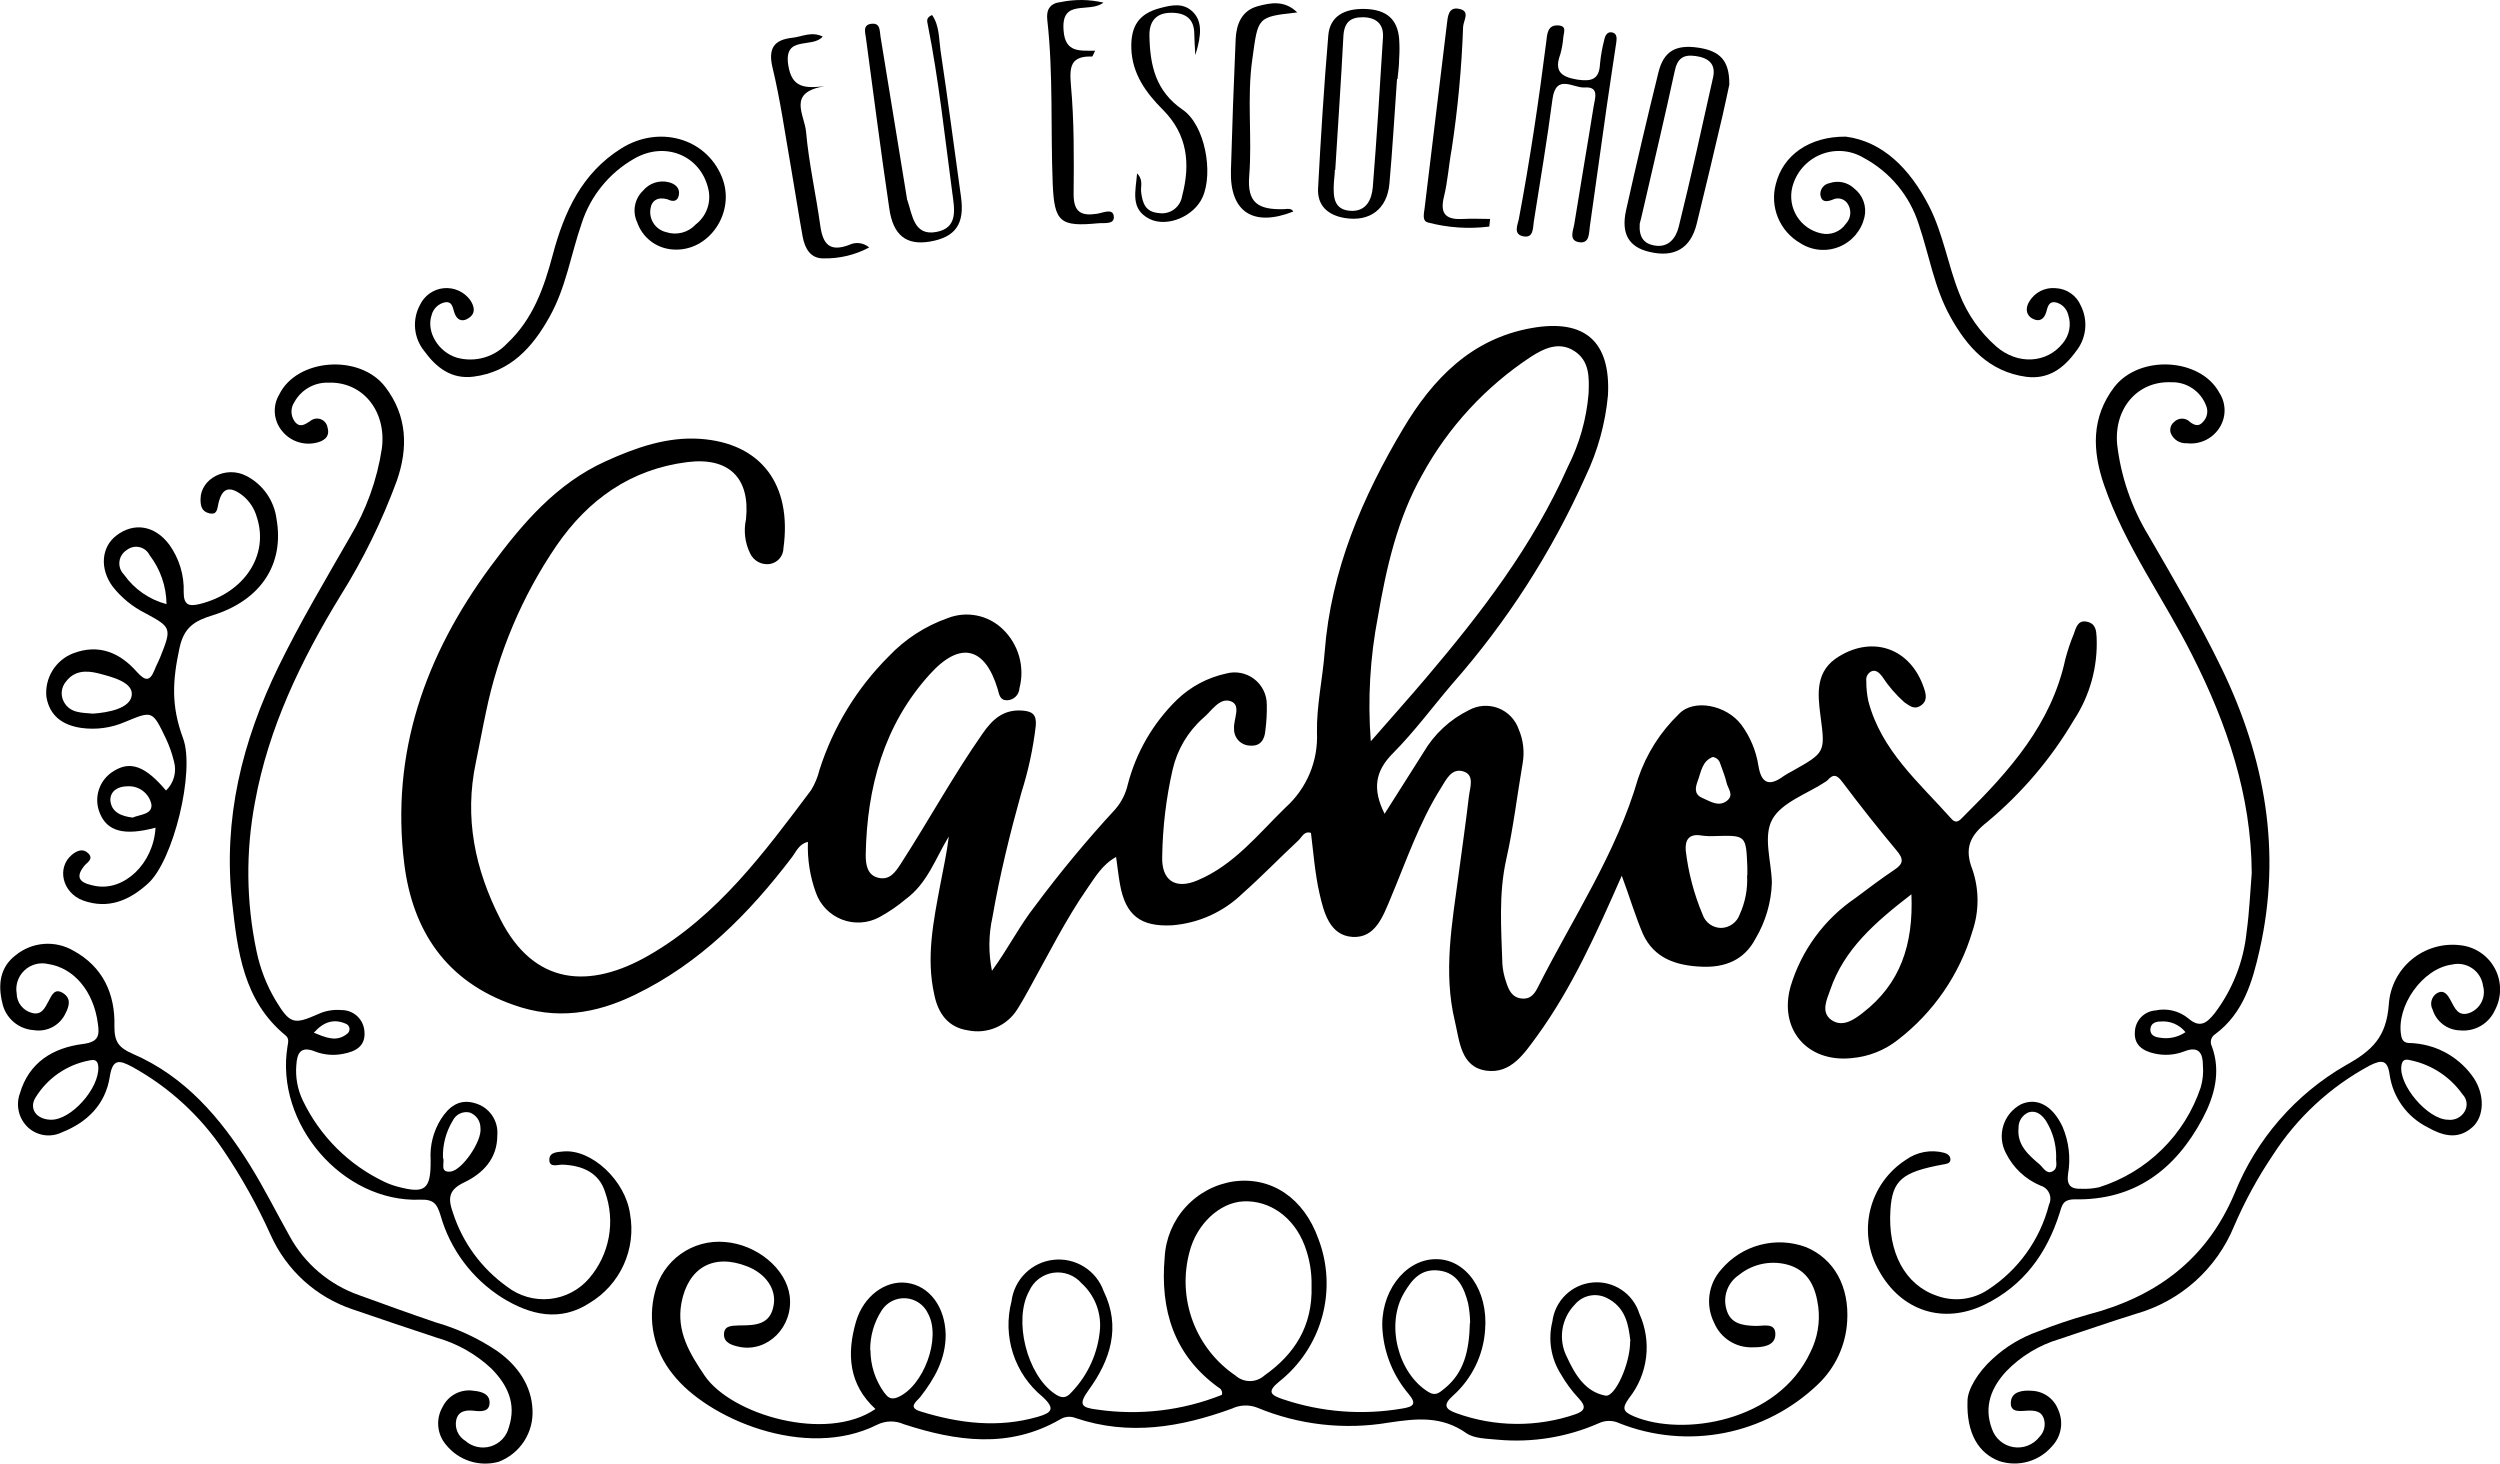<svg width="456" height="267" viewBox="0 0 456 267" fill="none" xmlns="http://www.w3.org/2000/svg">
<g clip-path="url(#clip0_12_6)">
<path d="M295.81 159.734C291.179 170.228 286.765 180.135 280.376 188.946C277.999 192.187 275.591 195.906 271.115 195.289C266.408 194.641 266.222 189.826 265.374 186.292C263.213 177.342 264.864 168.391 266.053 159.487C266.686 154.719 267.38 149.966 267.936 145.197C268.121 143.654 269.031 141.308 266.871 140.691C264.71 140.074 263.784 142.234 262.796 143.778C258.845 150.074 256.484 157.095 253.644 163.839C252.239 167.203 250.819 171.169 246.668 170.891C242.516 170.613 241.451 166.385 240.664 162.913C239.876 159.441 239.568 155.629 239.12 151.925C237.885 151.509 237.484 152.682 236.851 153.268C233.425 156.462 230.168 159.842 226.665 162.944C223.185 166.337 218.624 168.401 213.777 168.777C208.021 169.07 205.289 166.941 204.286 161.293C204.008 159.749 203.838 158.206 203.576 156.308C201.06 157.697 199.779 159.965 198.343 162.018C194.408 167.697 191.321 173.885 187.972 179.919C187.185 181.323 186.428 182.743 185.564 184.085C184.642 185.566 183.288 186.73 181.685 187.419C180.082 188.109 178.307 188.292 176.597 187.943C172.939 187.418 171.118 184.857 170.423 181.462C168.88 174.656 170.269 167.974 171.519 161.308C172.059 158.422 172.707 155.567 173.062 152.574C170.639 156.54 169.188 161.076 165.222 163.993C163.719 165.262 162.09 166.374 160.36 167.311C159.322 167.865 158.177 168.188 157.003 168.258C155.828 168.328 154.653 168.143 153.556 167.717C152.46 167.29 151.469 166.632 150.65 165.787C149.832 164.942 149.206 163.93 148.815 162.82C147.739 159.856 147.246 156.712 147.365 153.561C145.713 153.947 145.235 155.336 144.478 156.324C136.638 166.632 127.717 175.675 115.848 181.431C108.625 184.949 101.386 186.06 93.685 183.298C81.353 179.008 75.272 169.749 73.744 157.604C71.213 137.342 77.556 119.473 89.518 103.285C95.305 95.476 101.448 88.208 110.57 84.088C116.033 81.618 121.667 79.643 127.671 80.044C138.938 80.816 144.478 88.501 142.904 99.967C142.9 100.661 142.652 101.332 142.204 101.862C141.755 102.393 141.134 102.749 140.45 102.868C139.712 102.985 138.956 102.857 138.298 102.503C137.64 102.149 137.116 101.589 136.808 100.908C135.877 98.991 135.616 96.818 136.067 94.736C136.869 87.205 132.98 83.331 125.356 84.288C115.015 85.6 107.267 91.14 101.495 99.535C95.23 108.732 90.855 119.081 88.623 129.982C87.974 132.991 87.434 136.031 86.801 139.04C84.656 149.148 86.616 158.53 91.262 167.65C97.435 179.857 107.637 180.428 118.349 174.255C130.912 167.033 139.416 155.49 147.936 144.132C148.642 142.981 149.163 141.726 149.479 140.413C151.964 132.626 156.277 125.546 162.058 119.766C165.048 116.597 168.752 114.19 172.862 112.744C174.543 112.084 176.379 111.92 178.151 112.27C179.924 112.62 181.559 113.47 182.863 114.72C184.298 116.079 185.341 117.798 185.884 119.698C186.427 121.599 186.45 123.61 185.95 125.522C185.922 126.111 185.671 126.668 185.246 127.079C184.821 127.489 184.256 127.721 183.666 127.729C182.354 127.729 182.261 126.664 181.983 125.707C179.668 117.991 175.146 116.865 169.636 122.945C161.209 132.204 158.122 143.654 157.906 155.953C157.906 157.682 158.168 159.657 160.252 160.12C162.336 160.583 163.339 159.024 164.311 157.543C169.389 149.672 173.88 141.447 179.251 133.762C181.073 131.154 183.079 129.349 186.49 129.611C188.296 129.75 189.083 130.321 188.929 132.343C188.446 136.507 187.562 140.616 186.289 144.611C184.206 152.095 182.354 159.626 181.026 167.28C180.31 170.504 180.278 173.842 180.934 177.079C184.021 172.789 186.012 168.792 188.79 165.258C193.346 159.13 198.225 153.247 203.406 147.635C204.536 146.337 205.326 144.778 205.705 143.099C207.224 137.237 210.314 131.902 214.642 127.667C217.139 125.253 220.261 123.586 223.655 122.852C224.522 122.616 225.432 122.582 226.314 122.752C227.196 122.923 228.027 123.294 228.743 123.837C229.459 124.38 230.04 125.08 230.443 125.883C230.845 126.686 231.058 127.571 231.064 128.469C231.099 130.068 231.011 131.668 230.801 133.253C230.662 134.92 229.906 136.139 228.039 136C227.641 135.996 227.248 135.913 226.883 135.754C226.518 135.596 226.188 135.366 225.913 135.079C225.638 134.791 225.424 134.451 225.283 134.079C225.142 133.708 225.076 133.311 225.091 132.914C224.952 131.185 226.495 128.608 224.458 127.898C222.421 127.188 220.97 129.735 219.442 130.985C216.656 133.462 214.714 136.748 213.886 140.383C212.707 145.554 212.071 150.835 211.987 156.138C211.802 160.552 214.333 162.311 218.408 160.583C225.091 157.79 229.489 152.142 234.505 147.265C236.409 145.553 237.908 143.44 238.896 141.078C239.883 138.716 240.334 136.165 240.216 133.608C240.123 128.716 241.25 123.824 241.621 118.902C242.763 104.025 248.489 90.662 255.974 78.115C261.284 69.211 268.322 61.773 279.403 59.829C289.049 58.131 293.803 62.252 293.294 72.082C292.816 77.239 291.426 82.271 289.188 86.942C283.042 100.692 274.852 113.434 264.895 124.735C261.299 128.948 257.981 133.454 254.091 137.373C250.804 140.66 250.295 143.916 252.548 148.438L259.648 137.234C261.595 133.901 264.484 131.217 267.951 129.519C268.763 129.075 269.661 128.814 270.584 128.753C271.507 128.693 272.432 128.834 273.294 129.168C274.157 129.501 274.936 130.019 275.578 130.684C276.22 131.35 276.709 132.148 277.011 133.022C277.845 134.966 278.097 137.11 277.736 139.194C276.733 145.012 276.054 150.907 274.758 156.663C273.322 163.036 273.831 169.41 274.032 175.798C274.107 176.903 274.33 177.993 274.696 179.039C275.143 180.474 275.73 181.925 277.52 182.125C279.311 182.326 280.005 181.091 280.607 179.888C286.92 167.373 294.837 155.645 298.788 141.987C300.293 137.526 302.85 133.493 306.243 130.228C308.898 127.404 314.917 128.562 317.649 132.235C319.26 134.43 320.318 136.982 320.736 139.673C321.276 143.037 322.804 143.438 325.366 141.54C325.865 141.216 326.38 140.917 326.909 140.645C332.944 137.25 332.944 137.25 332.049 130.522C331.509 126.371 331.154 122.297 335.444 119.719C341.741 115.877 348.455 118.331 350.878 125.352C351.311 126.571 351.635 127.821 350.369 128.685C349.104 129.549 348.285 128.685 347.359 128.099C345.795 126.709 344.425 125.116 343.285 123.361C342.822 122.775 342.22 122.142 341.417 122.42C341.073 122.567 340.788 122.824 340.606 123.151C340.424 123.478 340.357 123.856 340.414 124.226C340.405 125.454 340.529 126.681 340.785 127.883C343.146 136.91 350.045 142.728 355.925 149.333C356.975 150.537 357.669 149.333 358.318 148.747C366.529 140.614 374.138 132.096 376.7 120.306C377.106 118.729 377.622 117.182 378.243 115.676C378.66 114.565 378.953 113.053 380.62 113.392C382.287 113.732 382.364 115.044 382.426 116.294C382.653 121.639 381.189 126.92 378.243 131.386C374.094 138.414 368.769 144.677 362.5 149.904C359.29 152.404 358.256 154.749 359.768 158.592C361.012 162.249 361.012 166.215 359.768 169.873C357.434 177.731 352.682 184.654 346.186 189.656C343.751 191.587 340.796 192.753 337.698 193.005C329.626 193.823 324.409 187.727 326.601 179.934C328.563 173.377 332.721 167.694 338.377 163.839C340.754 162.08 343.1 160.274 345.554 158.638C347.205 157.543 347.251 156.694 345.97 155.166C342.575 151.102 339.287 146.951 336.108 142.713C335.136 141.401 334.457 141.031 333.33 142.327C333.239 142.412 333.141 142.49 333.037 142.558C329.657 144.796 324.995 146.324 323.267 149.456C321.538 152.589 323.128 157.172 323.19 161.015C323.07 164.606 322.046 168.11 320.211 171.2C318.143 175.15 314.608 176.524 310.318 176.323C305.687 176.122 301.705 174.78 299.668 170.351C298.264 167.064 297.245 163.576 295.81 159.734ZM250.032 135.213C253.829 130.861 257.024 127.296 260.111 123.655C270.174 111.803 279.604 99.519 285.963 85.168C288.086 80.986 289.376 76.432 289.759 71.758C289.868 68.918 289.976 65.863 287.182 64.042C284.388 62.221 281.626 63.532 279.218 65.091C270.97 70.525 264.177 77.894 259.431 86.557C254.894 94.566 252.872 103.532 251.329 112.513C249.886 119.988 249.45 127.622 250.032 135.213ZM348.687 163.083C341.973 168.252 336.34 173.175 333.824 180.582C333.191 182.357 332.08 184.656 334.055 186.045C336.031 187.434 338.13 186.045 339.781 184.733C346.557 179.502 349.042 172.388 348.641 163.083H348.687ZM318.714 159.672C318.714 159.178 318.714 158.685 318.714 158.129C318.482 152.327 318.467 152.342 312.849 152.496C311.988 152.546 311.125 152.51 310.271 152.388C308.049 152.034 307.339 153.222 307.478 155.12C307.947 159.151 308.986 163.094 310.565 166.833C310.807 167.543 311.267 168.159 311.879 168.594C312.491 169.029 313.225 169.26 313.976 169.255C314.717 169.229 315.434 168.979 316.032 168.538C316.629 168.098 317.08 167.487 317.325 166.786C318.341 164.558 318.802 162.117 318.668 159.672H318.714ZM312.432 138.068C310.472 138.793 310.287 140.768 309.669 142.435C309.222 143.639 308.975 144.873 310.457 145.521C311.938 146.169 313.435 147.203 314.917 146.123C316.399 145.043 315.164 143.87 314.917 142.744C314.67 141.617 314.161 140.413 313.759 139.256C313.672 138.945 313.495 138.667 313.251 138.456C313.007 138.245 312.706 138.11 312.386 138.068H312.432Z" fill="black"/>
<path d="M159.681 257C154.788 252.51 154.418 246.923 156.147 241.028C157.52 236.399 161.502 233.482 165.407 233.992C169.543 234.532 172.399 238.374 172.491 243.467C172.491 247.942 170.454 251.476 167.861 254.809C167.182 255.642 165.515 256.692 167.861 257.432C174.914 259.624 182.06 260.519 189.314 258.42C191.799 257.695 192.586 256.985 190.117 254.732C187.622 252.672 185.767 249.942 184.772 246.863C183.777 243.785 183.682 240.486 184.499 237.356C184.739 235.415 185.627 233.612 187.02 232.239C188.412 230.865 190.227 230.001 192.171 229.787C194.115 229.573 196.074 230.021 197.732 231.058C199.39 232.096 200.65 233.662 201.307 235.504C204.502 242.078 202.526 248.081 198.59 253.513C196.63 256.229 197.232 256.753 200.134 257.108C207.816 258.226 215.658 257.3 222.868 254.423C222.944 254.163 222.924 253.883 222.81 253.637C222.697 253.39 222.498 253.192 222.251 253.081C214.117 247.201 211.601 238.945 212.435 229.377C212.605 225.961 213.955 222.71 216.254 220.178C218.554 217.645 221.66 215.988 225.044 215.489C231.959 214.563 237.839 218.575 240.478 225.982C242.206 230.512 242.446 235.474 241.164 240.149C239.882 244.824 237.144 248.97 233.348 251.985C231.017 253.868 231.805 254.469 233.934 255.195C240.972 257.586 248.496 258.174 255.82 256.908C257.919 256.568 258.413 256.028 256.9 254.223C254.172 250.996 252.521 246.998 252.177 242.788C251.591 235.92 256.098 229.794 261.762 229.671C267.426 229.547 271.47 235.427 270.884 242.556C270.581 247.17 268.481 251.48 265.034 254.562C263.151 256.229 263.583 257.047 265.621 257.756C272.634 260.305 280.308 260.376 287.367 257.957C289.127 257.34 289.358 256.537 287.985 255.087C286.72 253.738 285.617 252.246 284.697 250.642C283.804 249.23 283.206 247.651 282.941 246.001C282.675 244.351 282.748 242.665 283.154 241.044C283.381 239.196 284.235 237.481 285.573 236.186C286.911 234.89 288.653 234.092 290.508 233.925C292.362 233.757 294.219 234.229 295.768 235.264C297.317 236.298 298.464 237.831 299.02 239.609C300.156 242.106 300.58 244.869 300.245 247.592C299.91 250.315 298.829 252.893 297.122 255.04C295.825 256.861 295.979 257.479 298.063 258.358C306.86 262.046 324.301 259.438 330.243 246.584C331.514 244.036 332.003 241.168 331.648 238.343C331.2 234.995 330.012 232.032 326.554 230.828C324.964 230.306 323.267 230.194 321.621 230.501C319.976 230.809 318.434 231.526 317.14 232.587C316.162 233.248 315.417 234.2 315.013 235.309C314.608 236.417 314.564 237.625 314.886 238.76C315.565 241.43 317.772 241.769 320.118 241.846C321.554 241.923 323.946 241.09 323.823 243.513C323.714 245.519 321.477 245.766 319.702 245.75C318.206 245.811 316.728 245.411 315.467 244.606C314.205 243.8 313.222 242.627 312.648 241.244C311.869 239.684 311.577 237.925 311.811 236.197C312.045 234.468 312.794 232.85 313.96 231.553C315.8 229.367 318.269 227.802 321.031 227.07C323.793 226.338 326.713 226.476 329.394 227.464C334.565 229.609 337.327 234.686 336.926 241.013C336.67 245.369 334.773 249.466 331.617 252.479C326.898 257.014 320.974 260.097 314.552 261.361C308.129 262.625 301.479 262.017 295.393 259.608C294.801 259.323 294.152 259.174 293.495 259.174C292.837 259.174 292.188 259.323 291.596 259.608C285.81 262.147 279.475 263.177 273.183 262.602C271.239 262.401 268.939 262.432 267.473 261.414C262.95 258.235 258.444 258.713 253.304 259.485C245.223 260.85 236.921 259.909 229.35 256.769C228.609 256.475 227.816 256.337 227.019 256.364C226.223 256.39 225.44 256.581 224.72 256.923C215.383 260.333 205.906 261.954 196.152 258.636C195.704 258.459 195.221 258.389 194.741 258.432C194.261 258.475 193.798 258.629 193.389 258.883C184.036 264.299 174.421 262.895 164.821 259.763C164.057 259.425 163.228 259.26 162.393 259.279C161.558 259.298 160.738 259.5 159.99 259.871C146.917 266.46 128.921 258.713 122.686 250.611C121.006 248.544 119.84 246.109 119.282 243.505C118.724 240.9 118.79 238.201 119.475 235.627C120.164 232.842 121.826 230.395 124.161 228.729C126.496 227.062 129.35 226.285 132.208 226.538C138.089 226.985 143.429 231.445 144.046 236.414C144.725 241.985 140.049 246.707 134.878 245.673C133.551 245.38 131.977 244.963 132.054 243.297C132.131 241.63 133.752 241.846 134.94 241.754C137.765 241.754 140.543 241.646 141.114 238.05C141.639 235.133 139.678 232.325 136.314 230.998C130.14 228.56 125.51 231.214 124.291 237.664C123.334 242.896 125.834 246.923 128.55 250.951C133.428 258.065 150.698 263.157 159.681 257ZM239.228 234.562C239.287 232.045 238.857 229.54 237.963 227.186C236.018 222.032 231.604 218.884 226.758 219.131C222.421 219.362 218.238 223.313 216.957 228.39C215.845 232.546 216.055 236.945 217.557 240.977C219.059 245.008 221.778 248.473 225.338 250.889C226.064 251.544 227.007 251.907 227.985 251.907C228.962 251.907 229.906 251.544 230.631 250.889C236.141 247 239.444 241.862 239.228 234.562ZM200.643 242.371C200.741 240.823 200.489 239.274 199.907 237.837C199.324 236.399 198.426 235.112 197.278 234.069C196.648 233.341 195.845 232.784 194.943 232.449C194.041 232.114 193.069 232.012 192.117 232.152C191.164 232.292 190.263 232.669 189.495 233.25C188.728 233.83 188.119 234.595 187.725 235.473C184.792 240.797 187.323 250.75 192.355 254.207C193.605 255.071 194.439 255.118 195.442 253.945C198.462 250.81 200.3 246.725 200.643 242.386V242.371ZM268.152 241.306C268.139 240.099 268.015 238.895 267.781 237.711C267.056 234.887 265.868 232.186 262.534 231.754C259.2 231.322 257.533 233.39 256.098 235.828C252.702 241.553 255.002 250.534 260.574 253.914C261.932 254.732 262.642 253.914 263.46 253.281C267.01 250.426 267.982 246.46 268.105 241.322L268.152 241.306ZM297.384 244.593C297.044 241.677 296.55 238.42 293.001 236.707C292.039 236.244 290.95 236.115 289.907 236.342C288.864 236.568 287.926 237.137 287.244 237.957C286.024 239.209 285.231 240.815 284.979 242.544C284.727 244.274 285.028 246.039 285.839 247.587C287.259 250.673 289.142 253.883 292.831 254.562C294.59 254.902 297.384 248.667 297.338 244.609L297.384 244.593ZM158.77 246.26C158.772 249.028 159.641 251.727 161.255 253.976C161.873 254.793 162.428 255.395 163.694 254.886C168.417 252.942 171.735 244.084 169.281 239.609C168.919 238.818 168.35 238.14 167.634 237.646C166.918 237.152 166.082 236.86 165.214 236.802C164.347 236.744 163.479 236.92 162.703 237.314C161.928 237.707 161.273 238.303 160.808 239.038C159.42 241.194 158.695 243.711 158.724 246.275L158.77 246.26Z" fill="black"/>
<path d="M78.544 211.523C78.387 208.923 79.045 206.339 80.427 204.131C81.862 201.878 83.761 200.366 86.601 201.214C87.873 201.555 88.984 202.336 89.736 203.418C90.487 204.5 90.831 205.813 90.706 207.125C90.706 211.338 88.082 214.054 84.625 215.689C81.785 217.047 81.693 218.621 82.619 221.214C84.373 226.647 87.831 231.371 92.481 234.686C94.7 236.409 97.497 237.21 100.292 236.923C103.086 236.635 105.662 235.281 107.483 233.143C109.299 231.016 110.524 228.449 111.033 225.7C111.543 222.95 111.319 220.115 110.385 217.479C109.289 213.884 106.202 212.557 102.559 212.433C101.695 212.433 100.213 213.02 100.198 211.569C100.183 210.119 101.649 210.149 102.729 210.026C107.884 209.548 114.089 215.319 114.922 221.445C115.482 224.574 115.078 227.799 113.763 230.693C112.449 233.586 110.285 236.012 107.56 237.649C102.204 241.152 96.756 239.917 91.57 236.692C86.091 233.227 82.088 227.856 80.334 221.615C79.702 219.609 79.13 218.729 76.63 218.822C62.462 219.362 50.114 204.934 52.445 190.844C52.569 190.073 52.769 189.425 52.075 188.854C44.358 182.511 43.324 173.422 42.336 164.533C40.653 149.379 44.172 135.213 50.794 121.602C54.745 113.5 59.344 105.785 63.82 97.976C66.806 93.014 68.788 87.514 69.654 81.788C70.534 74.921 66.104 69.566 59.884 69.798C58.631 69.76 57.392 70.069 56.303 70.69C55.214 71.311 54.317 72.219 53.711 73.316C53.355 73.831 53.165 74.442 53.165 75.068C53.165 75.693 53.355 76.304 53.711 76.819C54.606 78.085 55.563 77.483 56.566 76.819C56.828 76.591 57.147 76.437 57.489 76.375C57.831 76.312 58.184 76.344 58.51 76.466C58.836 76.588 59.123 76.795 59.34 77.066C59.557 77.338 59.697 77.663 59.745 78.007C60.255 79.72 58.989 80.507 57.554 80.785C56.421 81.028 55.242 80.946 54.153 80.551C53.064 80.155 52.108 79.461 51.395 78.548C50.653 77.629 50.211 76.504 50.128 75.326C50.045 74.147 50.326 72.972 50.932 71.958C54.158 65.369 65.61 64.505 70.256 70.554C74.315 75.847 74.469 81.757 72.355 87.76C69.672 95.049 66.243 102.041 62.122 108.624C54.945 120.368 48.972 132.713 46.503 146.339C44.802 155.328 44.901 164.565 46.796 173.514C47.446 176.659 48.614 179.673 50.253 182.434C52.862 186.739 53.556 186.956 57.97 184.996C59.318 184.363 60.81 184.102 62.292 184.24C63.359 184.23 64.39 184.632 65.168 185.362C65.947 186.092 66.415 187.093 66.475 188.159C66.706 190.844 64.839 191.801 62.601 192.218C60.893 192.57 59.12 192.425 57.492 191.801C54.853 190.736 54.189 192.048 54.05 194.286C53.863 196.515 54.279 198.754 55.254 200.767C58.375 207.265 63.633 212.495 70.148 215.581C70.926 215.95 71.738 216.244 72.571 216.461C77.556 217.788 78.621 216.97 78.544 211.523ZM80.797 211.168C81.214 212.001 80.072 213.899 82.171 213.699C84.27 213.498 87.974 208.112 87.635 205.721C87.637 205.103 87.446 204.501 87.089 203.997C86.732 203.494 86.227 203.114 85.644 202.912C85.03 202.781 84.391 202.862 83.83 203.142C83.269 203.423 82.82 203.886 82.557 204.455C81.336 206.476 80.725 208.808 80.797 211.168ZM57.245 188.36C59.452 189.27 61.412 190.134 63.342 188.545C63.491 188.431 63.608 188.278 63.678 188.104C63.749 187.929 63.771 187.738 63.743 187.552C63.714 187.366 63.636 187.191 63.517 187.045C63.397 186.899 63.241 186.788 63.064 186.724C60.918 185.783 59.035 186.354 57.245 188.36Z" fill="black"/>
<path d="M410.716 159.24C410.639 145.043 406.21 132.096 399.912 119.611C394.665 109.164 387.642 99.643 383.784 88.47C381.623 82.189 381.422 76.125 385.667 70.569C390.297 64.628 401.379 65.292 404.805 71.634C405.453 72.626 405.786 73.789 405.762 74.973C405.737 76.157 405.355 77.306 404.666 78.27C404.024 79.182 403.147 79.903 402.128 80.357C401.109 80.811 399.986 80.98 398.878 80.847C398.258 80.889 397.641 80.734 397.114 80.404C396.588 80.074 396.179 79.587 395.946 79.01C395.829 78.657 395.82 78.277 395.922 77.919C396.024 77.562 396.231 77.243 396.517 77.004C396.708 76.8 396.938 76.637 397.194 76.526C397.451 76.415 397.727 76.357 398.006 76.357C398.286 76.357 398.562 76.415 398.818 76.526C399.075 76.637 399.305 76.8 399.496 77.004C400.252 77.56 401.039 77.853 401.78 77.004C402.184 76.613 402.456 76.106 402.561 75.554C402.666 75.002 402.598 74.43 402.367 73.918C401.87 72.641 400.988 71.55 399.843 70.798C398.697 70.046 397.346 69.669 395.977 69.721C389.988 69.489 385.605 74.35 386.161 80.986C386.837 86.889 388.785 92.575 391.871 97.652C396.502 105.677 401.209 113.593 405.237 121.926C413.155 138.299 416.211 155.336 412.152 173.283C410.855 179.039 409.204 184.811 404.064 188.622C403.696 188.847 403.428 189.203 403.313 189.619C403.199 190.035 403.246 190.478 403.447 190.86C405.145 195.489 403.91 199.964 401.749 204.038C396.81 213.298 389.402 218.961 378.444 218.76C376.221 218.76 376.113 219.871 375.666 221.291C373.335 228.652 369.091 234.501 362.006 237.957C354.459 241.63 346.804 239.146 342.729 231.785C340.795 228.432 340.222 224.465 341.13 220.703C342.038 216.941 344.356 213.671 347.606 211.569C348.607 210.845 349.757 210.353 350.971 210.129C352.186 209.905 353.436 209.954 354.629 210.273C355.231 210.443 355.786 210.828 355.756 211.538C355.725 212.248 354.984 212.294 354.413 212.402C346.912 213.776 345.152 215.288 344.813 220.705C344.304 228.421 347.483 234.393 353.302 236.353C354.822 236.909 356.452 237.101 358.06 236.913C359.669 236.726 361.21 236.164 362.562 235.272C368.111 231.684 372.102 226.135 373.736 219.733C373.894 219.407 373.98 219.051 373.986 218.689C373.992 218.327 373.919 217.968 373.772 217.638C373.625 217.307 373.408 217.012 373.135 216.774C372.862 216.537 372.541 216.361 372.193 216.26C369.431 215.107 367.183 212.99 365.865 210.304C365.056 208.756 364.894 206.951 365.415 205.285C365.935 203.618 367.097 202.226 368.643 201.415C371.56 200.119 374.385 201.662 376.19 205.474C377.369 208.209 377.723 211.228 377.209 214.162C376.931 216.183 377.734 216.909 379.586 216.831C380.694 216.889 381.805 216.795 382.889 216.554C387.194 215.194 391.116 212.836 394.335 209.671C397.554 206.506 399.978 202.625 401.41 198.344C401.792 197.043 401.928 195.683 401.811 194.332C401.811 192.187 401.116 190.705 398.415 191.77C396.675 192.447 394.77 192.581 392.952 192.156C390.853 191.693 389.217 190.613 389.402 188.205C389.438 187.202 389.844 186.248 390.542 185.527C391.241 184.806 392.182 184.369 393.183 184.301C394.218 184.079 395.289 184.093 396.318 184.342C397.346 184.59 398.306 185.067 399.125 185.736C401.317 187.65 402.567 186.523 403.925 184.857C407.227 180.511 409.258 175.335 409.79 169.903C410.284 166.37 410.423 162.789 410.716 159.24ZM375.048 210.998C375.055 208.668 374.402 206.384 373.165 204.409C372.44 203.375 371.483 202.495 370.078 202.866C369.501 203.09 369.008 203.488 368.668 204.005C368.328 204.522 368.157 205.133 368.18 205.751C367.871 208.838 369.986 210.659 372.039 212.402C372.702 212.989 373.304 214.254 374.385 213.652C375.465 213.051 374.94 211.939 375.048 210.998ZM398.631 188.267C398.092 187.592 397.394 187.062 396.6 186.722C395.805 186.383 394.939 186.246 394.078 186.323C393.199 186.323 392.288 186.647 392.226 187.727C392.165 188.807 393.06 189.178 393.94 189.27C395.574 189.56 397.258 189.2 398.631 188.267Z" fill="black"/>
<path d="M28.368 150.969C22.626 152.512 19.54 151.617 18.212 148.33C17.634 146.95 17.576 145.407 18.05 143.987C18.524 142.568 19.498 141.369 20.79 140.614C23.768 138.747 26.531 139.734 30.282 144.194C30.981 143.523 31.486 142.675 31.741 141.741C31.997 140.806 31.994 139.819 31.733 138.886C31.387 137.45 30.896 136.054 30.266 134.719C27.781 129.519 27.781 129.627 22.781 131.694C20.28 132.775 17.531 133.149 14.832 132.775C11.437 132.281 9.044 130.599 8.458 127.08C8.301 125.408 8.693 123.73 9.576 122.302C10.459 120.873 11.784 119.771 13.351 119.164C17.981 117.405 21.839 119.01 24.942 122.528C26.485 124.226 27.318 124.38 28.198 122.173C28.507 121.371 28.924 120.63 29.248 119.812C31.347 114.581 31.27 114.411 26.485 111.834C24.163 110.669 22.128 109.004 20.527 106.957C18.166 103.732 18.475 99.797 21.206 97.698C24.432 95.198 28.26 95.847 30.868 99.334C32.688 101.857 33.617 104.914 33.507 108.022C33.507 110.322 34.403 110.676 36.455 110.167C44.574 108.146 49.142 101.232 46.827 94.272C46.386 92.719 45.468 91.342 44.203 90.337C41.857 88.563 40.53 88.979 39.851 91.773C39.619 92.745 39.666 93.948 38.23 93.64C36.795 93.331 36.563 92.282 36.579 91.047C36.579 87.313 41.209 84.875 44.929 86.803C46.418 87.569 47.698 88.685 48.658 90.056C49.618 91.428 50.23 93.013 50.439 94.674C51.874 102.837 47.66 109.473 38.77 112.235C35.437 113.254 33.538 114.457 32.736 118.223C31.455 124.226 31.192 128.732 33.399 134.688C35.606 140.645 31.624 157.003 26.994 161.154C23.599 164.24 19.74 165.907 15.125 164.24C11.36 162.836 10.294 158.268 13.119 155.907C14.045 155.151 15.141 154.688 16.098 155.645C17.055 156.601 16.098 157.188 15.496 157.79C13.181 160.506 15.311 161.2 17.394 161.601C22.642 162.589 27.997 157.527 28.368 150.969ZM16.977 130.167C19.787 129.966 23.738 129.225 24.031 126.818C24.324 124.411 20.404 123.454 17.765 122.775C15.666 122.281 13.551 122.312 12.039 124.318C11.599 124.833 11.329 125.471 11.265 126.145C11.202 126.819 11.348 127.496 11.684 128.083C12.841 130.105 14.94 129.982 16.977 130.167ZM30.374 110.198C30.339 106.964 29.256 103.829 27.288 101.263C27.109 100.897 26.852 100.576 26.533 100.323C26.215 100.069 25.844 99.89 25.448 99.799C25.051 99.707 24.639 99.705 24.242 99.793C23.845 99.881 23.472 100.056 23.151 100.306C22.778 100.532 22.461 100.839 22.225 101.206C21.988 101.572 21.838 101.987 21.786 102.42C21.734 102.853 21.781 103.292 21.924 103.704C22.067 104.115 22.302 104.489 22.611 104.797C24.484 107.459 27.24 109.373 30.39 110.198H30.374ZM24.201 149.132C25.482 148.546 27.858 148.592 27.612 146.679C27.392 145.698 26.826 144.829 26.019 144.231C25.211 143.634 24.215 143.346 23.213 143.423C21.577 143.423 20.126 144.225 20.126 145.953C20.296 148.145 22.117 148.885 24.232 149.132H24.201Z" fill="black"/>
<path d="M97.127 257.124C97.24 259.158 96.703 261.176 95.593 262.885C94.483 264.594 92.858 265.905 90.953 266.63C89.228 267.106 87.402 267.068 85.699 266.52C83.996 265.971 82.491 264.937 81.368 263.543C80.554 262.598 80.056 261.422 79.942 260.18C79.829 258.938 80.106 257.691 80.736 256.614C81.242 255.577 82.07 254.732 83.097 254.203C84.123 253.675 85.292 253.492 86.431 253.682C87.835 253.806 89.363 254.269 89.302 255.92C89.24 257.571 87.681 257.463 86.446 257.324C85.212 257.185 83.622 257.232 83.221 258.991C83.065 259.719 83.141 260.478 83.437 261.161C83.733 261.844 84.234 262.418 84.872 262.803C85.499 263.358 86.259 263.743 87.078 263.918C87.898 264.094 88.748 264.055 89.548 263.805C90.348 263.555 91.07 263.103 91.643 262.492C92.216 261.881 92.622 261.132 92.821 260.318C94.225 256.043 92.574 252.602 89.626 249.624C86.823 247.001 83.438 245.081 79.748 244.022C74.603 242.325 69.459 240.591 64.314 238.822C61.028 237.72 58.005 235.95 55.437 233.624C52.868 231.297 50.809 228.464 49.389 225.303C46.969 219.924 44.093 214.761 40.792 209.872C36.523 203.502 30.785 198.252 24.062 194.563C21.808 193.375 20.543 193.02 20.018 196.431C19.231 201.415 15.943 204.717 11.251 206.554C10.248 207.038 9.121 207.207 8.019 207.039C6.917 206.871 5.892 206.374 5.078 205.613C4.261 204.836 3.689 203.839 3.432 202.743C3.174 201.646 3.242 200.498 3.627 199.44C5.294 193.746 9.693 191.122 15.095 190.428C18.012 190.057 18.181 188.885 17.842 186.631C17.07 180.829 13.489 176.524 8.751 175.829C7.995 175.656 7.207 175.672 6.458 175.876C5.709 176.08 5.022 176.465 4.457 176.997C3.893 177.53 3.468 178.193 3.221 178.929C2.974 179.664 2.912 180.45 3.041 181.215C3.051 182.025 3.327 182.809 3.826 183.448C4.325 184.086 5.02 184.543 5.803 184.749C7.516 185.243 8.165 183.915 8.813 182.696C9.461 181.477 9.97 180.166 11.514 181.153C13.057 182.141 12.594 183.576 11.961 184.811C11.466 185.89 10.63 186.777 9.581 187.334C8.533 187.892 7.33 188.09 6.158 187.897C4.787 187.81 3.482 187.276 2.445 186.375C1.407 185.474 0.695 184.258 0.417 182.912C-0.386 179.61 -0.031 176.416 2.886 174.209C4.34 173.031 6.116 172.321 7.981 172.172C9.847 172.023 11.713 172.443 13.335 173.376C18.768 176.308 21.052 181.308 20.867 187.264C20.867 190.026 21.654 191.107 24.247 192.233C33.77 196.353 40.252 203.946 45.592 212.526C48.185 216.708 50.392 221.121 52.8 225.427C55.538 230.474 60.054 234.324 65.471 236.229C70.102 237.911 74.732 239.593 79.362 241.167C83.392 242.313 87.216 244.089 90.691 246.429C94.549 249.161 96.957 252.849 97.127 257.124ZM9.26 204.239C12.949 204.347 18.135 198.514 17.934 194.61C17.857 193.344 17.24 193.205 16.252 193.437C14.262 193.815 12.372 194.601 10.701 195.746C9.031 196.891 7.615 198.369 6.544 200.088C5.186 202.156 6.59 204.177 9.26 204.239Z" fill="black"/>
<path d="M358.873 255.519C358.873 253.544 360.664 250.365 363.504 247.803C365.871 245.628 368.653 243.953 371.684 242.88C374.67 241.697 377.714 240.667 380.805 239.794C393.152 236.584 402.413 229.887 407.583 217.68C411.524 207.839 418.662 199.609 427.848 194.316C432.741 191.6 435.272 189.147 435.72 183.206C435.822 181.629 436.244 180.09 436.961 178.682C437.677 177.274 438.673 176.026 439.888 175.015C441.102 174.005 442.51 173.252 444.025 172.803C445.54 172.354 447.13 172.218 448.7 172.403C450.03 172.533 451.307 172.989 452.417 173.732C453.528 174.475 454.438 175.48 455.066 176.66C455.694 177.839 456.02 179.155 456.016 180.491C456.012 181.827 455.678 183.141 455.043 184.317C454.494 185.506 453.588 186.494 452.451 187.144C451.314 187.794 450.003 188.073 448.7 187.943C447.578 187.913 446.494 187.532 445.6 186.854C444.705 186.175 444.046 185.234 443.714 184.162C443.445 183.667 443.371 183.089 443.505 182.541C443.639 181.993 443.972 181.515 444.44 181.199C445.767 180.397 446.446 181.446 446.986 182.449C447.758 183.869 448.36 185.536 450.505 184.733C451.437 184.36 452.198 183.656 452.642 182.756C453.087 181.856 453.183 180.824 452.913 179.857C452.831 179.211 452.614 178.589 452.276 178.033C451.938 177.476 451.486 176.997 450.95 176.628C450.414 176.258 449.806 176.005 449.165 175.886C448.525 175.767 447.867 175.785 447.233 175.937C441.862 176.647 437.016 183.53 437.973 188.885C438.282 190.613 439.516 190.15 440.458 190.304C442.622 190.501 444.715 191.177 446.584 192.285C448.453 193.393 450.051 194.904 451.262 196.708C453.253 199.795 453.129 203.668 450.968 205.597C448.298 207.989 445.474 207.14 442.758 205.597C440.929 204.677 439.348 203.33 438.15 201.67C436.952 200.01 436.171 198.086 435.874 196.06C435.504 193.283 434.423 193.267 432.278 194.332C425.075 198.193 418.976 203.829 414.559 210.705C411.802 214.795 409.435 219.135 407.491 223.668C405.917 227.503 403.494 230.932 400.404 233.696C397.313 236.46 393.636 238.487 389.649 239.624C385.019 241.059 380.296 242.71 375.619 244.254C371.937 245.348 368.598 247.373 365.927 250.133C363.179 253.127 361.806 256.584 363.334 260.642C363.624 261.494 364.139 262.252 364.825 262.835C365.511 263.418 366.342 263.804 367.23 263.953C368.118 264.102 369.029 264.008 369.868 263.68C370.706 263.352 371.44 262.804 371.992 262.093C372.43 261.652 372.735 261.097 372.871 260.491C373.008 259.885 372.971 259.253 372.764 258.667C372.301 257.417 371.221 257.278 370.001 257.293C368.782 257.309 366.513 257.895 366.791 255.611C367.007 253.775 368.998 253.544 370.68 253.682C371.735 253.736 372.751 254.099 373.599 254.728C374.448 255.357 375.092 256.223 375.45 257.216C375.924 258.297 376.071 259.494 375.87 260.657C375.67 261.821 375.132 262.899 374.323 263.759C373.164 265.129 371.622 266.121 369.894 266.608C368.167 267.094 366.334 267.054 364.63 266.491C360.941 265.086 358.657 261.506 358.873 255.519ZM446.493 204.239C447.102 204.319 447.722 204.214 448.272 203.939C448.822 203.664 449.277 203.231 449.579 202.696C449.856 202.206 449.965 201.64 449.89 201.083C449.815 200.525 449.559 200.008 449.163 199.61C446.951 196.472 443.649 194.271 439.902 193.437C439.038 193.236 438.235 193.005 438.019 194.332C437.464 197.897 442.804 204.177 446.493 204.239Z" fill="black"/>
<path d="M336.679 24.922C343.408 25.802 348.347 30.756 351.835 37.545C354.444 42.623 355.293 48.348 357.392 53.579C358.823 57.269 361.12 60.561 364.09 63.178C368.026 66.619 373.35 66.264 376.237 62.622C376.839 61.913 377.248 61.06 377.424 60.146C377.6 59.232 377.536 58.288 377.24 57.406C377.107 56.871 376.834 56.382 376.449 55.989C376.064 55.595 375.58 55.312 375.048 55.169C373.675 54.875 373.505 55.971 373.227 56.943C372.841 58.255 371.931 58.795 370.696 58.1C369.461 57.406 369.43 56.079 370.187 54.922C370.676 54.128 371.378 53.486 372.212 53.069C373.046 52.652 373.98 52.476 374.909 52.56C375.906 52.595 376.871 52.914 377.692 53.48C378.513 54.046 379.154 54.836 379.54 55.755C380.212 57.084 380.486 58.58 380.327 60.062C380.168 61.543 379.584 62.947 378.644 64.103C376.406 67.19 373.613 69.242 369.6 68.733C362.809 67.807 358.796 63.301 355.709 57.715C352.808 52.483 351.897 46.558 349.999 40.971C348.364 35.732 344.733 31.347 339.889 28.765C338.715 28.067 337.395 27.654 336.032 27.557C334.67 27.461 333.304 27.683 332.044 28.208C330.783 28.733 329.662 29.545 328.771 30.579C327.879 31.613 327.242 32.842 326.909 34.166C326.691 35.062 326.653 35.993 326.8 36.904C326.947 37.815 327.274 38.687 327.763 39.469C328.252 40.252 328.893 40.928 329.647 41.459C330.402 41.99 331.255 42.365 332.157 42.561C333.002 42.764 333.89 42.704 334.701 42.39C335.511 42.075 336.207 41.521 336.695 40.801C337.123 40.349 337.396 39.77 337.474 39.152C337.552 38.533 337.43 37.905 337.127 37.36C337.002 37.11 336.829 36.887 336.618 36.704C336.407 36.521 336.161 36.381 335.896 36.294C335.63 36.206 335.35 36.172 335.071 36.194C334.792 36.215 334.52 36.292 334.271 36.419C333.206 36.836 332.234 36.928 332.033 35.539C331.996 35.04 332.146 34.545 332.454 34.151C332.762 33.758 333.207 33.493 333.7 33.41C334.464 33.14 335.288 33.087 336.081 33.256C336.873 33.424 337.604 33.809 338.192 34.367C338.978 34.97 339.574 35.787 339.908 36.72C340.242 37.654 340.3 38.663 340.075 39.629C339.792 40.833 339.225 41.951 338.42 42.89C337.615 43.829 336.597 44.56 335.45 45.023C334.303 45.486 333.062 45.667 331.831 45.55C330.6 45.433 329.415 45.022 328.376 44.351C326.543 43.296 325.111 41.664 324.304 39.71C323.497 37.755 323.36 35.589 323.915 33.549C325.212 28.379 329.934 24.876 336.679 24.922Z" fill="black"/>
<path d="M121.729 36.342C120.015 35.879 118.842 36.527 118.642 38.116C118.499 39.045 118.711 39.993 119.234 40.773C119.757 41.553 120.553 42.108 121.466 42.329C122.409 42.649 123.424 42.688 124.389 42.441C125.353 42.194 126.225 41.673 126.899 40.94C127.882 40.186 128.622 39.159 129.025 37.987C129.429 36.815 129.478 35.551 129.168 34.351C127.732 28.363 121.327 25.694 115.694 28.934C111.143 31.52 107.723 35.715 106.109 40.694C104.134 46.388 103.239 52.453 100.244 57.776C97.158 63.347 93.098 67.853 86.354 68.702C82.31 69.211 79.563 67.035 77.356 63.995C76.421 62.83 75.85 61.415 75.716 59.928C75.581 58.44 75.888 56.945 76.599 55.631C76.992 54.791 77.596 54.068 78.352 53.531C79.108 52.995 79.99 52.663 80.913 52.57C81.835 52.477 82.766 52.624 83.614 52.999C84.463 53.373 85.199 53.961 85.752 54.706C86.493 55.832 86.848 57.067 85.551 57.977C84.255 58.888 83.205 58.317 82.804 56.804C82.572 55.925 82.356 54.983 81.26 55.122C80.646 55.228 80.076 55.513 79.623 55.941C79.17 56.369 78.854 56.922 78.714 57.529C77.726 60.508 79.933 64.212 83.344 65.245C84.959 65.69 86.664 65.684 88.275 65.227C89.886 64.77 91.341 63.88 92.481 62.653C97.235 58.209 99.226 52.468 100.831 46.45C102.914 38.641 106.109 31.604 113.302 27.083C120.139 22.777 128.736 25.138 131.653 32.237C134.338 38.718 129.26 46.126 122.562 45.493C121.138 45.372 119.78 44.839 118.653 43.959C117.527 43.08 116.681 41.891 116.219 40.539C115.769 39.586 115.632 38.515 115.826 37.479C116.02 36.443 116.535 35.494 117.299 34.768C117.851 34.105 118.576 33.609 119.394 33.337C120.212 33.064 121.09 33.025 121.929 33.224C123.087 33.502 124.059 34.228 123.828 35.555C123.596 36.882 122.624 36.789 121.729 36.342Z" fill="black"/>
<path d="M254.817 14.413C254.354 20.787 253.999 27.16 253.428 33.518C253.011 38.147 249.832 40.508 245.309 39.768C242.222 39.258 240.247 37.53 240.417 34.336C240.911 25.077 241.497 15.71 242.284 6.42C242.577 3.04 245.124 1.512 249.029 1.636C252.934 1.759 254.894 3.518 255.203 7.068C255.287 8.291 255.287 9.518 255.203 10.741C255.203 11.975 255.017 13.194 254.909 14.413H254.817ZM243.55 31.002H243.473C243.473 31.851 243.318 32.715 243.287 33.58C243.179 35.894 243.287 38.302 246.374 38.456C249.23 38.61 250.217 36.373 250.403 34.089C251.128 25.015 251.699 15.91 252.255 6.821C252.409 4.413 251.051 3.194 248.659 3.148C246.266 3.102 245.155 4.12 245.031 6.667C244.615 14.784 244.044 22.885 243.55 31.002Z" fill="black"/>
<path d="M315.426 15.432C315.118 16.836 314.686 18.997 314.176 21.157C312.633 27.731 311.089 34.305 309.469 40.863C308.358 45.323 305.394 47.036 300.841 45.94C297.137 45.076 295.64 42.684 296.597 38.348C298.48 29.902 300.45 21.507 302.508 13.163C303.465 9.321 305.687 8.102 309.716 8.688C313.744 9.274 315.473 11.049 315.426 15.432ZM299.082 40.894C298.927 43.271 299.869 44.428 301.69 44.767C304.36 45.277 305.703 43.379 306.197 41.373C308.435 32.33 310.441 23.225 312.463 14.12C313.019 11.62 311.583 10.54 309.268 10.216C306.953 9.892 305.934 10.71 305.456 13.024C303.789 20.74 301.937 28.564 300.147 36.342C299.761 37.931 299.421 39.598 299.082 40.817V40.894Z" fill="black"/>
<path d="M285.129 6.991C285.044 7.972 284.868 8.943 284.604 9.892C283.493 12.901 284.604 14.012 287.691 14.521C290.3 14.892 291.704 14.521 291.843 11.62C291.985 10.151 292.243 8.696 292.615 7.268C292.769 6.512 293.155 5.725 294.05 5.91C294.945 6.096 294.914 6.96 294.822 7.654C294.251 11.558 293.633 15.447 293.078 19.351C292.028 26.651 291.041 33.981 289.991 41.28C289.806 42.453 289.991 44.49 288.031 44.181C286.071 43.872 286.966 42.051 287.151 40.863C288.293 33.703 289.543 26.543 290.686 19.367C290.917 17.932 291.766 15.756 289.034 15.956C286.997 16.111 283.802 13.348 283.169 18.101C282.197 25.54 280.947 32.947 279.774 40.369C279.573 41.573 279.774 43.548 277.752 43.085C275.992 42.684 276.826 41.002 277.026 39.999C279.064 29.197 280.669 18.395 282.042 7.592C282.197 6.265 282.243 4.583 284.095 4.63C285.947 4.676 285.176 5.941 285.129 6.991Z" fill="black"/>
<path d="M170.006 2.731C171.365 4.66 171.241 7.037 171.55 9.197C172.893 18.086 174.035 26.99 175.285 35.894C175.979 40.817 174.313 43.255 169.651 44.058C165.345 44.798 162.907 42.947 162.212 38.055C160.669 27.7 159.357 17.33 157.952 6.96C157.813 5.91 157.32 4.506 158.971 4.336C160.623 4.167 160.422 5.617 160.607 6.682C162.202 16.517 163.807 26.352 165.423 36.187C165.423 36.295 165.422 36.419 165.515 36.542C166.426 39.258 166.704 43.055 170.763 42.314C174.822 41.573 174.096 38.132 173.695 35.138C172.322 24.891 171.241 14.614 169.219 4.46C169.127 3.889 168.833 3.256 170.006 2.731Z" fill="black"/>
<path d="M201.276 0.478C198.621 2.5 193.559 -0.355 193.991 5.494C194.253 9.737 197.078 9.197 199.748 9.259C199.393 9.969 199.285 10.308 199.208 10.308C195.365 10.185 195.025 12.052 195.334 15.509C195.936 22.114 195.889 28.78 195.828 35.416C195.828 38.703 197.201 39.428 200.072 38.996C201.137 38.842 203.004 37.9 203.159 39.459C203.313 41.018 201.399 40.616 200.319 40.724C193.358 41.388 192.309 40.524 192.015 33.533C191.614 23.58 192.139 13.595 191.028 3.657C190.796 1.682 191.583 0.571 193.528 0.37C196.088 -0.156 198.732 -0.119 201.276 0.478Z" fill="black"/>
<path d="M150.451 15.725C143.522 16.821 146.732 20.848 147.025 24.043C147.534 29.799 148.831 35.431 149.618 41.157C150.096 44.613 151.393 45.987 154.881 44.675C155.469 44.384 156.129 44.272 156.78 44.355C157.43 44.437 158.042 44.709 158.539 45.138C155.954 46.516 153.056 47.202 150.127 47.129C147.781 47.129 146.794 45.246 146.408 43.178C145.636 38.95 145.003 34.691 144.262 30.462C143.197 24.413 142.349 18.317 140.913 12.345C140.049 8.75 141.237 7.237 144.571 6.883C146.284 6.697 147.997 5.679 150.066 6.667C148.167 8.92 142.889 6.327 143.784 11.913C144.432 16.018 146.747 16.142 150.451 15.725Z" fill="black"/>
<path d="M207.403 31.62C208.607 32.854 208.005 34.012 208.144 35.061C208.406 37.036 208.9 38.657 211.323 38.857C211.808 38.941 212.305 38.927 212.785 38.816C213.264 38.706 213.717 38.501 214.116 38.214C214.516 37.926 214.854 37.562 215.111 37.143C215.368 36.724 215.539 36.257 215.614 35.771C217.158 29.922 216.633 24.583 212.141 20.046C209.055 16.959 206.508 13.503 206.354 8.842C206.23 4.722 207.758 2.5 211.57 1.481C213.731 0.91 215.954 0.401 217.744 2.346C219.133 3.889 219.287 6.096 218.022 10.062C217.929 8.194 217.852 7.207 217.837 6.204C217.837 3.395 216.201 2.299 213.546 2.33C210.891 2.361 209.595 3.873 209.657 6.558C209.765 11.913 210.768 16.62 215.722 20.015C219.781 22.793 221.356 31.496 219.349 35.971C217.806 39.428 212.959 41.542 209.672 39.937C206.091 38.116 207.156 34.891 207.403 31.62Z" fill="black"/>
<path d="M271.64 41.326C267.907 41.797 264.119 41.546 260.481 40.586C259.339 40.323 259.74 38.919 259.848 37.977C261.206 26.764 262.565 15.545 263.923 4.321C264.077 2.978 264.216 1.235 266.084 1.605C268.26 1.991 266.948 3.673 266.871 4.876C266.609 12.354 265.913 19.809 264.787 27.206C264.247 30.107 264.077 33.07 263.367 35.925C262.549 39.258 264 40.107 266.932 39.937C268.476 39.845 270.174 39.937 271.794 39.937L271.64 41.326Z" fill="black"/>
<path d="M235.91 38.579C228.61 41.465 224.304 38.687 224.52 31.126C224.746 23.132 225.034 15.144 225.384 7.16C225.507 4.413 226.48 1.944 229.381 1.142C231.758 0.494 234.305 9.17912e-06 236.62 2.268C229.242 3.086 229.489 3.086 228.424 10.802C227.406 17.916 228.424 25.03 227.853 32.144C227.483 36.928 229.397 38.317 234.289 38.147C234.891 38.086 235.509 37.962 235.91 38.579Z" fill="black"/>
</g>
<defs>
<clipPath id="clip0_12_6">
<rect width="456" height="267" fill="white"/>
</clipPath>
</defs>
</svg>
